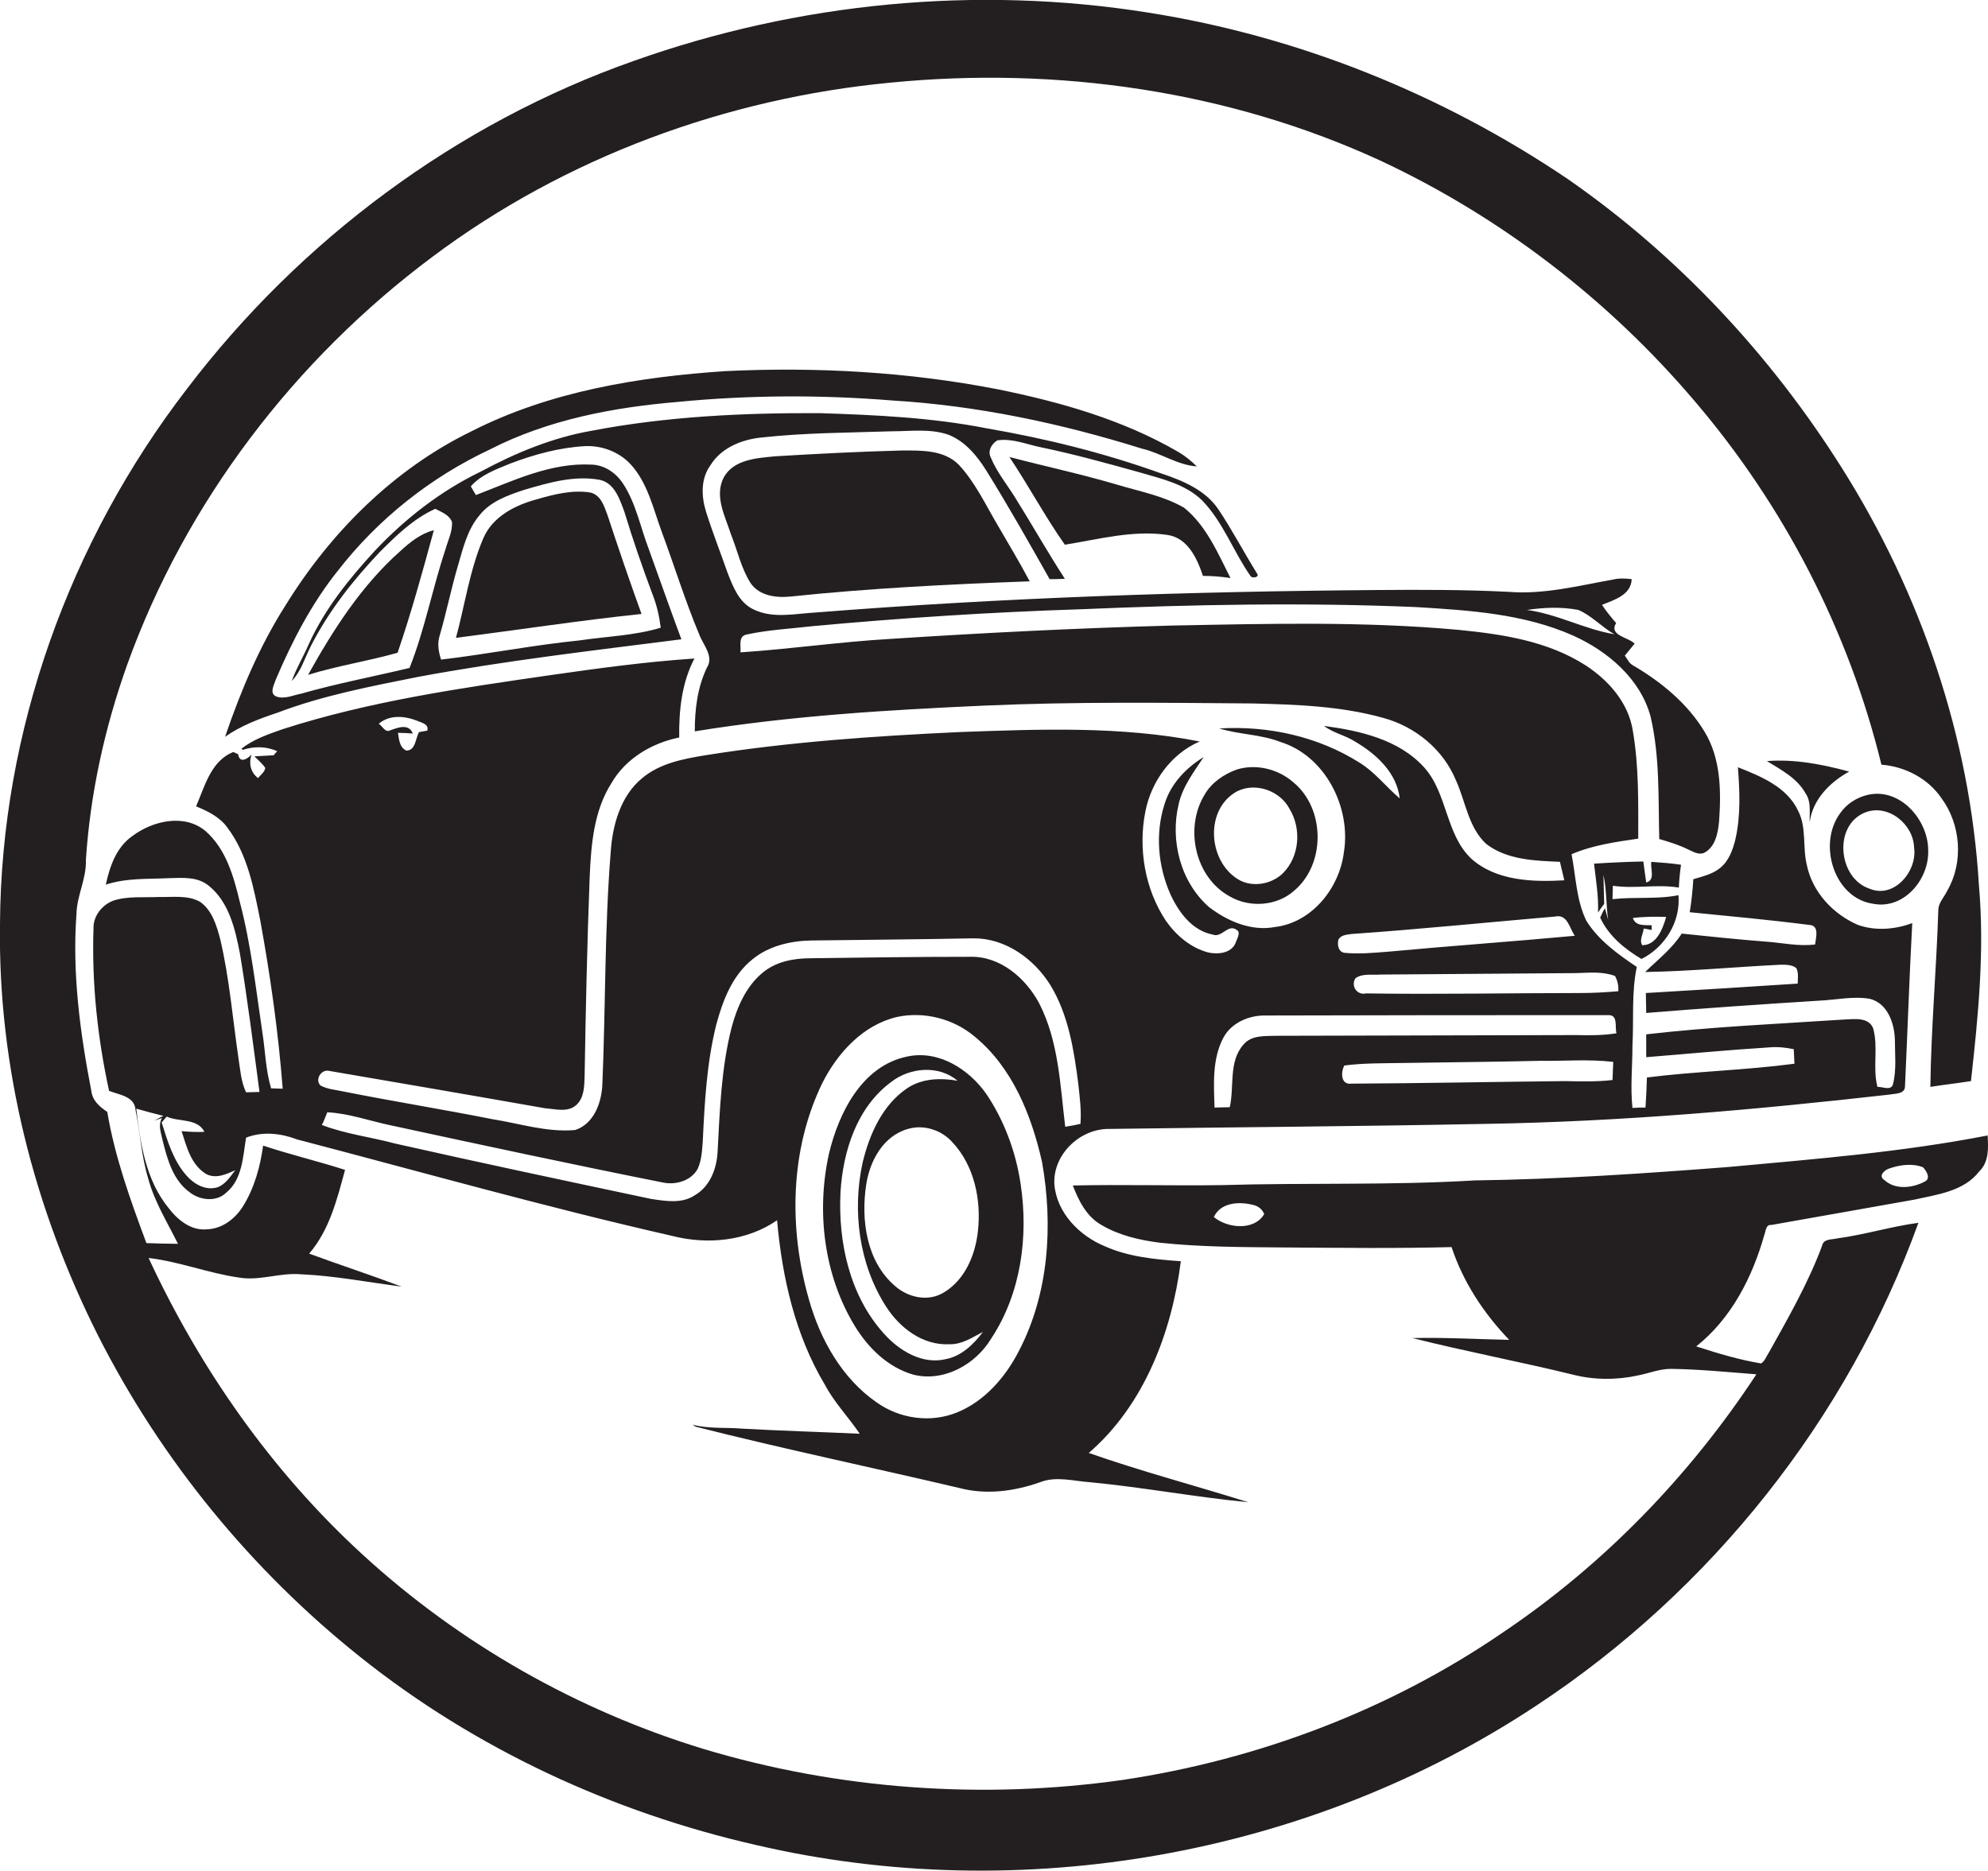 <?xml version="1.0" encoding="utf-8"?>
<!-- Generator: Adobe Illustrator 19.2.0, SVG Export Plug-In . SVG Version: 6.00 Build 0)  -->
<svg version="1.1" id="Layer_1" xmlns="http://www.w3.org/2000/svg" xmlns:xlink="http://www.w3.org/1999/xlink" x="0px" y="0px"
	 viewBox="0 0 548.5 516.2" style="enable-background:new 0 0 548.5 516.2;" xml:space="preserve">
<style type="text/css">
	.st0{fill:#231F20;}
</style>
<g>
	<path class="st0" d="M548.4,313.3c-23.6,4.6-47.6,6.5-71.5,8.7c-23.3,1.8-46.7,3.4-70,3.7c-23.3,1.4-46.6,0.6-69.9,1.3
		c-13.7,0.2-27.4-0.2-41,0.1c1.6,4.2,3.8,8.6,7.9,10.9c4.9,2.9,10.6,4.2,16.2,4.9c11.3,1.2,22.6,1.2,34,1.3
		c15.5,0.1,31,0.3,46.4-0.1c3.2,9.7,8.9,18.3,15.9,25.6c-8.9-0.2-17.8-0.7-26.7-0.5c14.7,3.7,29.6,6.5,44.3,10.1
		c5.9,1.5,12.1,1.5,18,0.2c3-0.6,5.9-1.8,9-1.8c7.9,0.1,15.7,0.9,23.6,1.5c-18.4,28-42.1,52.5-69.9,71.2
		c-31.2,21.4-67.5,35.1-104.8,40.7c-38.6,5.5-78.4,2.7-115.7-8.5c-34.8-10.6-67.3-29-94.2-53.7c-25-22.9-44.8-51.2-59-81.8
		c8.5,1,16.5,4.2,24.9,5.4c5.7,1,11.3-1.4,17.1-0.9c9.3,0.4,18.5,2.2,27.8,3.4c-8.5-3.2-17.1-6-25.5-9.1c5.6-6.5,7.7-15,9.9-23.1
		c-7.4-2.4-15.1-4.2-22.6-6.7c-0.8,5.8-2.4,11.7-5.6,16.8c-2.2,3.5-5.8,6.2-10,6.3c-4.3,0.4-8-2.6-10.5-5.9
		c-6.3-7.7-7.8-17.9-8.9-27.4c2.5,0.7,5,1.4,7.5,2c-0.9,0.4-1.7,0.9-2.6,1.3l2.2-0.7c-1.2,2-0.2,4.2,0.2,6.3
		c1.3,5.2,2.9,11,7.6,14.3c2.8,2.1,7.2,2.6,9.9,0c4.5-3.7,4.6-9.9,5.5-15.2c4.6-1.8,9.6-1.2,14.1,0.5c34.4,9,68.7,18.7,103.4,26.6
		c9.7,2.5,20.6,1.5,29-4.3c1.4,15.8,5,31.7,13.2,45.4c2.6,4.9,6.5,8.9,9.6,13.5c-10.8-0.5-21.5-0.8-32.3-1.4
		c-4.6-0.4-9.3,0.1-13.8-1.1c0.2,0.2,0.7,0.5,1,0.6c24.1,6.1,48.5,11.2,72.7,16.9c7.3,1.9,15,0.9,22.1-1.6c4.5-1.8,9.4-0.3,14.1,0
		c14.5,1.4,28.9,4.1,43.4,5.5c-14.6-4.6-29.5-8.5-44-13.6c15.3-13.2,22.9-33.3,25.4-52.9c-7.1-0.5-14.4-1.2-20.9-4.1
		c-7.1-2.9-13.4-9.3-14-17.2c-0.4-8.2,7.1-15.3,15.1-15.2c34.7-0.5,69.3-0.7,104-1.4c37.3-0.6,74.4-3.9,111.5-8.1
		c1.5-0.3,4.1-0.1,4.1-2.3c0.7-15,1.2-30,2-45c-4.8,1.8-10.2,2.2-15,0.5c-6.9-3-12.6-9.1-14.1-16.6c-1.2-4.9,0-10.3-2.4-14.9
		c-3.1-6.6-10.3-9.5-16.6-12c0.5,6.6,0.8,13.4-0.7,19.9c-0.7,2.9-1.8,5.9-4.1,7.8c-2.1,1.8-4.9,2.4-7.5,3.2c-0.2,3.1-0.5,6.1-1,9.1
		c11,1.1,22,2.1,32.9,3.5c3,0.1,1.9,3.5,1.7,5.4c-4.6,0.6-9.2-0.5-13.8-0.8c-7.7-0.6-15.3-1.4-23-2.2c-2.7,4.2-6.6,7.2-10.1,10.6
		c12.4-0.2,24.8-1.4,37.2-2c1.5,0,3.2-0.1,4.5,0.9c0.7,1.3,0.4,2.9,0.4,4.3c-13.9,0.9-27.9,1.8-41.9,2.6c0,1.8,0.1,3.6,0.1,5.5
		c15.9-1.3,31.9-2.4,47.8-3.4c4.6-0.2,9.3-1.3,13.9-0.5c4.8,1.2,6.7,6.5,6.9,11c0,4.2,0.5,8.5-0.5,12.5c-0.5,2-2.9,0.7-4.3,0.8
		c-1.4-5.3,0.3-10.9-1.2-16.2c-1.3-3.1-5.1-2.5-7.8-2.4c-18.3,1.2-36.6,2-54.8,4.1c0,2.1,0,4.2,0,6.3c11.3-0.9,22.6-2,33.9-2.7
		c2.3-0.2,4.5,0,6.8,0.5c0.1,1.3,0.1,2.7,0.2,4c-13.5,1.8-27.2,2.1-40.7,3.8c-0.1,2.8-0.2,5.5-0.4,8.3c-1.2,0-2.4,0-3.6,0.1
		c-0.6-5.7,0-11.5,0-17.2c0.4-7.2-0.3-14.6,1.2-21.7c-5.2-3.5-10.5-7.3-13.9-12.7c-2.8-5.7-2.9-12.3-4.1-18.4
		c5.8-2.5,12.2-3.4,18.4-4.3c0-10,0.2-20-1.5-29.8c-1.2-7.7-6.7-13.9-13-18c-10.4-6.7-22.9-8.6-35-9.8c-26.3-2.4-52.7-1.7-79-1.2
		c-26,0.7-52,2-78,3.7c-13.8,0.8-27.5,2.8-41.2,3.7c0.2-1.6-0.7-4.4,1.6-4.9c5.9-1.3,12-1.6,18-2.3c24.8-2.3,49.6-3.9,74.5-4.7
		c30.7-1.3,61.4-1.9,92.2-0.6c14.7,0.9,29.8,1.8,43.5,7.9c9.5,4.3,18.5,11.9,21.3,22.3c2.6,11.1,2.1,22.5,2.4,33.8
		c2.7,0.8,5.4,1.6,8,2.9c1.4,0.6,2.9,1.6,4.4,0.9c3.1-1.6,3.8-5.5,4.1-8.6c0.6-8.4,0.5-17.4-4-24.8c-4.7-7.8-12-13.8-19.9-18.4
		c-1-0.6-1.4-1.7-2.1-2.6c0.9-1.1,1.8-2.2,2.7-3.3c-1.7-1.8-7.2-2.2-5.1-5.7c-1.4-1.6-2.7-3.2-3.9-5c3.4-1.4,8-2.7,8.2-7.1
		c-1.7-0.2-3.4-0.3-5.1,0.1c-9.5,1.7-19.2,4.2-28.9,3.4c-12-0.6-24-0.6-36-0.5c-51.7,0.4-103.5,2.1-155.1,6.2
		c-5.7,0.3-11.9,1.8-17.3-0.9c-3.9-1.9-5.5-6.1-7-9.9c-2-5.7-4.2-11.3-6-17c-1.3-4.2-1.5-9.1,1.2-12.8c3-4.9,8.8-7.2,14.3-7.7
		c11.9-1.3,23.9-1.3,35.9-1.7c5.2,0,10.6-0.8,15.6,1c4.5,1.8,7.8,5.8,10.3,9.8c6.1,9.8,11.8,19.9,17.5,30c1.4,0,2.8,0,4.2-0.1
		c-4.8-7.4-9.2-15.2-13.9-22.7c-2.2-3.5-4.9-6.8-6.5-10.7c-1-1.8,0.2-3.9,1.8-4.8c4.1-0.6,8,1.1,11.9,1.9c9.2,1.9,18.2,4.4,27.2,6.9
		c6.1,1.8,12.7,3.2,17.4,7.8c5.8,6,8.6,14.1,13.3,20.8c0.4,0.8,2.7,0.4,1.8-0.7c-3.6-5.8-6.8-11.9-10.6-17.6c-3.6-5.4-9.9-8-15.9-10
		c-15.6-5.6-31.7-9.6-48-12.4c-15.2-3-30.7-3.7-46.1-4.2c-21.1-0.1-42.4,0.9-63.2,4.9c-10.7,1.9-20.8,6.1-30.3,11.2
		c-11,5.3-20.8,12.9-29.2,21.8c-7.1,7.7-13.8,16-18.2,25.6c-1.5,3.5-3.5,6.8-4.8,10.4c2.6-2.7,3.6-6.4,5.3-9.7
		c4.9-9.6,11.6-18.1,19-25.9c4.6-4.6,9.3-9.2,15.3-11.9c1.7,0.9,3.8,1.6,4.6,3.6c0.2,2.6-1.1,5.1-1.8,7.6
		c-3.6,10.8-5.7,22.1-9.9,32.7c-10,2.4-20.1,4.3-29.9,7.1c-2.2,0.4-4.6,1.6-6.8,0.8c-2.1-0.8-0.7-3.2-0.2-4.7
		c4.5-10.6,9.9-21,17.1-30c11.1-14.3,25.6-25.8,42-33.5c16-8.2,34-11.6,51.8-13.1c19.6-1.9,39.4-2,59.1-0.4
		c23.5,1.4,46.6,6.3,69,13.3c5.2,1.2,9.7,4.5,15.1,4.9c-1.5-1.5-3.2-2.9-5.1-4c-15.3-8.9-32.6-13.8-49.9-17.3
		c-24.7-4.8-49.9-6.2-75-5c-24,1.6-48.5,5.6-70.1,16.6c-21.4,10.4-38.9,27.9-51.3,48c-7.2,11.3-12.4,23.7-16.7,36.3
		c4.4-3.1,9.5-5,14.6-6.7c12.4-4.7,25.5-7.2,38.5-9.8c24.1-4.5,48.5-7.3,72.8-10.4c-3.1-8.3-6-16.6-9-24.9c-2.3-6-3.5-12.5-7-17.9
		c-1.9-3-5.1-5.3-8.8-5.4c-11.3-0.6-21.7,4.5-31.9,8.4c-0.3-0.6-1.1-1.8-1.4-2.4c2.8-3.2,7-4.7,10.9-6.3c6.6-2.5,13.5-4.4,20.6-4.8
		c4.6-0.2,9.2,1.5,12.4,4.8c4.9,5.2,6.4,12.4,8.8,18.9c3.5,9.4,6.4,18.9,10.3,28.2c1.1,3,4.2,6.1,2.1,9.3
		c-2.6,5.5-3.3,11.5-3.3,17.5c26.4-4.3,53.1-5.9,79.8-7.1c24.6-1.1,49.3-0.8,74-0.6c12.1,0.3,24.4,0.7,36.2,4
		c8.8,2.4,16.5,8.7,20,17.2c2.7,5.9,3.4,13,8.4,17.6c5.8,4.4,13.4,4.6,20.3,4.9c0.4,1.7,0.8,3.4,1.2,5.1c-8.7,0.5-18.8,0.2-25.7-6
		c-7.1-6.8-6.5-18-13-25.2c-7-7.7-17.8-10.1-27.6-11.4c2.6,2,6,2.6,8.7,4.4c5.8,3.4,11.4,8.6,12.2,15.6c-3.8-3.2-6.8-7.2-11-9.8
		c-11.5-7.3-25.3-10.3-38.8-9.5c5.5,1.7,11.4,1.6,16.8,3.7c12.4,3.8,19.6,18,17.6,30.4c-1.2,9.9-8.8,19.5-19.1,20.7
		c-6.5,1.2-13-1.6-18.1-5.5c-7.9-6.9-10.8-18.4-8.4-28.4c1.1-4.9,4.2-8.9,6.9-13c-4.9,3-9.1,7.4-10.8,13c-2.6,8.1-1.8,17.1,1.6,24.8
		c2.3,5,6,10.1,11.8,11.2c2.4,0.9,4.2-3.1,6.5-1.3c1.3,0.6,0,2.6-0.3,3.6c-1.2,2.9-5,3.2-7.6,2.6c-4.8-1.3-8.8-4.7-11.6-8.7
		c-5.8-8.7-7.7-19.9-5.7-30.1c1.6-8.3,7.1-16,15-19.4c-21.8-4.3-44.2-3.4-66.3-2.6c-23.5,1.1-46.9,2.7-70.1,6.4
		c-6.1,1-12.5,2.2-17.4,6.3c-6,4.9-8.2,13-8.7,20.4c-1.7,21.3-1.4,42.7-2.3,64.1c-0.2,5-2.3,10.9-7.5,12.6c-7.8,0.7-15.3-1.8-22.9-3
		c-13.6-2.7-27.3-4.9-40.9-7.6c-2.2-0.5-4.5-0.6-6.5-1.7c-1.6-1.7,0.3-4.6,2.5-4c19.8,3.4,39.7,6.8,59.5,10.3
		c2.8,0.2,6.1,1.2,8.5-0.8c2.3-2,2.3-5.2,2.4-7.9c0.3-18.4,0.7-36.7,1.4-55.1c0.4-8.9,1.1-18.2,6-25.9c3.9-6.8,11.2-11.1,18.7-12.6
		c-0.1-7.5,0.7-15.1,4.2-21.8c-13.3,0.9-26.6,2.7-39.8,4.6c-24.9,3.6-49.9,7.2-73.8,14.9c-4,1.4-8.1,2.8-11.4,5.4l0.4,0.3
		c3.1-1,6.5-1,9.5,0.4c-0.3,0.3-0.8,0.8-1,1.1c-1.8,0.1-3.5,0.2-5.3,0.3c1,1,2.2,2,3,3.2c-0.2,1.2-1.3,1.9-2,2.8
		c-2.1-1.6-2.6-4.1-1.8-6.5c-1.2,1.3-3.3,2.5-3.7-0.1c-0.3-0.1-0.9-0.4-1.3-0.6c-6.2,2.4-7.9,9.5-10.3,15c3.2,1.3,6.5,2.9,8.6,5.8
		c5.6,7.4,7.3,16.7,9.1,25.6c2.8,15.4,5,30.9,6.2,46.5c-0.8,0-2.4-0.1-3.2-0.1c-1.5-5-1.6-10.3-2.4-15.4c-1.8-12-3.1-24.1-6.2-35.9
		c-1.7-7.1-3.8-14.7-9.5-19.7c-5.9-4.9-14.6-2.8-20.2,1.4c-4.4,3.1-6.2,8.3-7.3,13.4c5.7-1.9,11.8-1.5,17.7-1.8
		c3.6-0.1,7.7-0.4,10.7,2.1c5.6,4.5,7.3,12,8.6,18.7c2.1,12.7,3.7,25.5,5.4,38.2c-0.9,0-2.8,0.1-3.7,0.1c-1.4-2.9-1.6-6.2-2.1-9.4
		c-1.6-10.9-2.5-22-5-32.7c-1-3.8-2.2-8-5.5-10.4c-3.4-2-7.6-1.3-11.4-1.4c-4.2,0.2-8.6-0.3-12.6,1c-3.2,1.2-5.6,4.3-5.5,7.7
		c-0.5,15,1.1,30.1,4.3,44.8c2.8,1.1,7.1,1.5,7.3,5.3c1.3,6.3,1.6,12.7,3.5,18.9c1.7,6.4,5.3,12.1,8.2,18c-2.9,0-5.8-0.1-8.7-0.2
		c-4.4-11.8-8.7-23.7-10.8-36.2c-2.1-1.4-4.1-3.1-4.4-5.8c-3.1-16-5.3-32.5-4.1-48.8c0.1-5.1,2.8-9.8,2.6-14.9
		c1.2-18.4,5.2-36.5,11.4-53.9c16.1-44.8,46.2-84.2,84.3-112.6c36.6-27.4,81-43.7,126.4-48c45.8-4.5,93.1,2.2,135,21.5
		c33.2,15.5,63,38.4,86.7,66.3c24.7,28.9,42.6,63.5,51.6,100.4c6.5,0.5,12.9,3.8,16.6,9.3c5.3,7.2,6.1,17.6,1.6,25.4
		c-0.8,1.7-2.3,3.2-2.5,5.1c-0.5,16.4-2,32.7-2.2,49.1c3.7-0.6,7.5-1,11.2-1.6c2-17.9,3.8-35.9,2.2-54
		c-2.4-40.8-16.1-80.8-37.9-115.3c-19.6-31.1-45.2-58.5-75.4-79.5c-34.9-23.6-74.6-39.5-115.8-46c-47.5-7.6-96.7-2.8-142,13.3
		C126,34,82.8,66.2,51.5,107.4C19.2,149.4,0.3,201.8,0,254.9c-0.6,39.4,9.4,78.6,27.1,113.7c17.4,34.3,42.3,64.7,72.3,88.6
		c31.8,25.4,69.7,42.9,109.3,51.9c73,17,152.7,2.9,215.2-38.5c48.1-31.7,85.8-79,105.4-133.2c-7.5,1-14.9,3.3-22.4,4.3
		c-1.5,0.4-3.8,0-4.2,2.1c-3.8,10.2-9.3,19.8-14.6,29.3c-0.7,1-1.1,2.4-2.2,3.1c-6.1-1-12-2.8-17.9-4.7c9.7-7.7,15.5-19.1,18.8-30.8
		c0.4-1,0.4-2.9,1.9-2.7c13.2-2.3,26.4-4.7,39.5-7c6.3-1.4,13.7-2.3,17.9-7.8C548.8,320.6,548.6,316.7,548.4,313.3z M334.9,335.8
		c1.9-4,6.8-4.3,10.6-3.4c1.5,0.3,2.7,1.1,3.3,2.6C346,339.7,338.6,338.9,334.9,335.8z M435.5,168.3c3.7,1.6,6.4,4.7,9.9,6.7
		c-8.3-1.4-15.8-5.6-24.1-6.7C426,167.6,430.8,167.4,435.5,168.3z M132.2,142.3c3-3.9,7.8-5.6,12.3-7.1c6.8-2,13.9-4.1,21-2.8
		c4.1,0.9,5.5,5.4,6.8,8.9c2.3,7.6,4.9,15.1,7.7,22.6c1.2,3,1.9,6.1,2.3,9.3c-7.3,2.2-15,2.4-22.4,3.5c-12.8,1.3-25.5,3.8-38.2,5.3
		c-0.7-2.1-1.1-4.4-0.4-6.6c1.9-6.5,3.2-13.1,5.1-19.5C127.8,151.1,129,146.1,132.2,142.3z M444.9,298c-4.3,0.5-8.7,0.4-13.1,0.3
		c-19.6,0.2-39.3,0.6-58.9,0.7c-3,0.4-3-3.1-2-5c5.3-0.7,10.7-0.6,16-0.7c12.7-0.2,25.4-0.3,38.1-0.6c6.7,0.1,13.4-0.5,20.1,0.3
		C445,294.7,445,296.3,444.9,298z M445.6,269.3c0.7,1.3,1,2.7,0.9,4.2c-3.5,0.3-7,0.5-10.6,0.5c-19.7,0-39.3,0.4-59,0.1
		c-2.5,0.6-4.3-2.1-2.9-4.2c2-1.4,4.6-0.8,6.9-1c18-0.1,36-0.3,54-0.4C438.5,268.4,442.2,268,445.6,269.3z M369.3,259.2
		c0.8-1.3,2.4-1.3,3.7-1.5c18.7-1.3,37.3-3.2,56-4.8c3.5-0.8,4,3.2,5.5,5.3c-17.2,1.6-34.4,2.8-51.6,4.4c-4,0.3-8,0.7-12,0.3
		C369.2,262.6,368.9,260.6,369.3,259.2z M337.5,286.4c2.2-4.2,7.1-6.3,11.7-6.2c31.6-0.1,63.2-0.1,94.7-0.1c2.6,0,1.6,3.4,2.1,5
		c-3.7,0.6-7.4,0.6-11.1,0.5c-27.7,0.1-55.3,0.1-83,0.2c-3,0.1-6.6-0.2-8.8,2.4c-4.2,4.7-2.5,11.6-3.8,17.3c-1.4,0-2.8,0.1-4.2,0.1
		C334.9,299.2,334.4,292.3,337.5,286.4z M281.1,372.8c-3.7,7.2-9.4,13.8-17,16.9c-7.3,3-15.9,1.8-22.3-2.8
		c-9.5-6.6-15.5-17.3-18.6-28.3c-5.6-19.5-5.3-41.3,3.7-59.8c4.2-8.3,11.2-16,20.6-18.2c7.5-1.6,15.6,0.5,21.4,5.4
		c10.5,8.6,15.7,21.8,18.6,34.6C290.6,338.1,289.4,356.9,281.1,372.8z M90.3,306.9c6,0.3,11.7,2.4,17.5,3.6
		c25,5.4,50.1,10.8,75.2,15.8c3.5,0.7,7.7-0.5,9.5-3.8c1.1-2.4,1.2-5.1,1.4-7.6c0.5-10.8,1.1-21.6,3.7-32.1
		c1.8-6.7,4.4-13.6,10-18.1c4.5-3.7,10.5-5.1,16.2-5.2c15-0.2,30-0.3,44.9-0.6c8.8,0,16.6,5.7,21.1,12.9c5,8.2,6.5,17.9,7.7,27.2
		c0.4,3.7,0.9,7.4,0.6,11.1c-1.4,0.3-2.8,0.6-4.2,0.8c-1.4-11.5-1.8-23.6-7.2-34.1c-3.7-6.9-10.7-13-19-12.8
		c-14.7,0-29.3,0.2-44,0.4c-4.7,0-9.6,0.9-13.3,4c-4.6,3.8-7.1,9.6-8.6,15.3c-2.8,11.1-3.2,22.6-3.8,33.9c-0.2,4.7-2,9.7-6.3,12.2
		c-3.6,2.4-8.1,1.6-12.1,1c-23.6-5-47.2-10-70.7-15.3c-6.7-1.8-13.6-2.6-20.1-5.1C89.4,309.3,89.8,308.1,90.3,306.9z M114.9,198.8
		c1.3,0.6,3.5,0.9,3,2.8c-0.6,0.1-1.7,0.3-2.3,0.4c-1,1.8-0.9,5.1-3.5,5.1c-1.9-0.9-2-3.1-2.3-4.9c1,0,3.1,0.1,4.1,0.2
		c-1.1-2.8-4-1.7-6.2-0.9c-1.4,0.8-2.2-1.2-3.2-1.8C107.4,197.2,111.5,197.5,114.9,198.8z M56.4,312.3c-2.1,0.1-4.2,0-6.3-0.2
		c1.4,4.3,2.6,9.4,6.9,11.9c2.7,1.3,5.4,0,7.9-1.1c-1.4,1.8-2.7,3.9-4.9,4.7c-3.3,1-6.5-0.9-8.6-3.3c-3.6-4.1-5.2-9.5-6.8-14.6
		c0.5-0.5,0.9-1.1,1.4-1.6C49.3,309.6,54.5,308.5,56.4,312.3z M531.1,326c-3.4,1.8-8.1,2.4-11.2-0.4c-1.8-1.2,0.1-2.8,1.4-3.2
		c2.9-1,6.4-1.5,9.3-0.3C531.5,323.1,532.8,325.1,531.1,326z"/>
	<path class="st0" d="M248.9,124.3c-11.7,0.3-23.4,0.9-35,1.6c-5,0.5-11.4,0.8-14.2,5.8c-2.7,5.2,0.4,10.8,2,15.8
		c1.8,4.5,2.8,9.3,5.4,13.4c2.4,3.5,7,4.1,11,3.7c21.9-2.3,44-3.4,66-4.2c-2.8-5.3-5.9-10.4-8.9-15.6c-3.3-5.6-6.1-11.6-10.6-16.5
		C260.5,124.1,254.3,124.3,248.9,124.3z"/>
	<path class="st0" d="M326.7,140.1c-5.7-3.3-12.3-4.5-18.6-6.4c-9.8-2.9-19.7-5-29.6-7.6c5.3,7.9,9.8,16.4,15.3,24.2
		c9.3-1.5,18.8-4.1,28.3-2.7c5.6,0.8,8.2,6.5,9.8,11.3c2.5,0,5.1,0.2,7.6,0.6C336,152.6,332.8,145,326.7,140.1z"/>
	<path class="st0" d="M177,169.4c-3.3-9.1-6.4-18.2-9.4-27.3c-0.9-2.4-1.8-5.5-4.7-6.2c-5-0.8-10.1,0.5-14.9,1.9
		c-5.9,1.6-12,4.7-14.6,10.6c-3.8,8.8-5.1,18.4-7.6,27.6C142.9,173.8,159.9,171.2,177,169.4z"/>
	<path class="st0" d="M110.4,152.1c-10.7,9.5-18.5,21.7-25.4,34.1c8.1-2.5,16.6-3.8,24.7-6.1c3.8-11.1,6.9-22.4,10-33.8
		C116.1,147.2,113.1,149.6,110.4,152.1z"/>
	<path class="st0" d="M499.3,226.9c0.8-6.3,5.6-11.1,10.9-14c-7.4-2-15-3.5-22.7-2.9c3.9,2.4,8.3,4.7,10.6,8.8
		C499.8,221.2,499.2,224.2,499.3,226.9z"/>
	<path class="st0" d="M339.4,247.4c5.4,3.1,12.8,2.6,17.5-1.5c8.9-7.3,8.8-22.7,0-30c-4.2-3.7-10.2-5.2-15.6-3.6
		c-3.6,1.3-7,3.6-8.9,6.9C326.7,228.4,329.7,242.2,339.4,247.4z M341.4,218.3c5.1-2.5,11.8-0.1,14.4,4.9c3.3,5.4,2.8,13.1-1.8,17.7
		c-3.2,3.2-8.8,4.1-12.6,1.6C333.2,237.3,332.4,223.1,341.4,218.3z"/>
	<path class="st0" d="M517,249.4c8.3,1.5,15.2-6.7,15-14.6c0.1-8.5-7.7-17.5-16.6-15.5c-3.1,0.7-5.9,2.5-7.7,5.1
		C501.4,233,506.1,248,517,249.4z M514.3,224.3c6.4-2.8,13.6,3,13.8,9.5c1,6.5-5.5,14.3-12.3,11.4
		C507.3,242.4,505.7,228.1,514.3,224.3z"/>
	<path class="st0" d="M463.2,244.9c0.1-2.1,0.3-4.2,0.6-6.3c-2.7-0.4-5.4-0.6-8.2-0.8c-0.3,2,1.2,5-1.4,5.7
		c-0.3-1.9-0.5-3.8-0.8-5.8c-4.5,0.1-9.1,0.3-13.6,0.6c0.5,4.5,1.3,8.9,1.1,13.5c0.5-0.8,1.1-1.6,1.7-2.4c-0.1-2.7-0.1-5.3-0.2-8
		c0.9,4.1,0.7,8.3,1.3,12.4c-0.2-0.8-0.7-2.4-0.9-3.2c-0.5,0.8-0.9,1.7-1.3,2.6c2.3,5,6.8,8.7,11.4,11.4
		c6.5-3.3,10.8-10.2,10.2-17.6c-6,1.2-12.1,0.4-18.2,1.1c0-0.9,0.1-2.8,0.1-3.7C451.1,245.3,457.2,243.9,463.2,244.9z M459.7,253
		c-0.9,3.2-2.6,7.8-6.6,7.8c-0.9-1.5,0.3-3.1,0.4-4.6c0.5,0.1,1.7,0.3,2.2,0.4c0-0.3,0-1,0-1.3c-2-0.1-4.4,0.3-5.2-2
		C453.6,252.9,456.7,252.9,459.7,253z"/>
	<path class="st0" d="M272.1,301.8c-4.8-6.8-13.1-12.1-21.7-10.3c-12.5,2.5-19,15.5-21.7,26.9c-3.5,15.9-1.4,33.4,7.1,47.4
		c3.7,6.1,9.2,11.5,16.2,13.5c8.4,2.1,17.2-2.8,21.5-10c8.2-12.4,10.3-28.1,8.1-42.6C280.3,317.9,277.1,309.2,272.1,301.8z
		 M269.8,339.8c-0.7,6.4-3.5,13.2-9.2,16.7c-4.3,2.8-10,1.6-13.7-1.7c-7.9-6.8-9.4-18.3-7.9-28c1-6.5,4.7-13.4,11.5-15.3
		c4.4-1.3,9.3,0.3,12.3,3.7C268.8,321.6,270.8,331.1,269.8,339.8z M261,375c-6.5,1.6-12.9-2.3-17.1-7c-9.5-10.5-12.7-25.3-12-39.1
		c0.7-11.3,4.5-23.3,13.9-30.3c5.2-4.1,13.2-4.8,18.4-0.4c-4.6-0.8-9.7-0.7-13.8,2c-6.9,4.6-10.5,12.7-12.4,20.6
		c-2.9,13.3-1,28,6.4,39.6c3.8,6,10.2,10.9,17.6,10.5c3.4,0.1,6.3-1.9,9.2-3.4C268.6,371,265.2,374.2,261,375z"/>
</g>
</svg>
